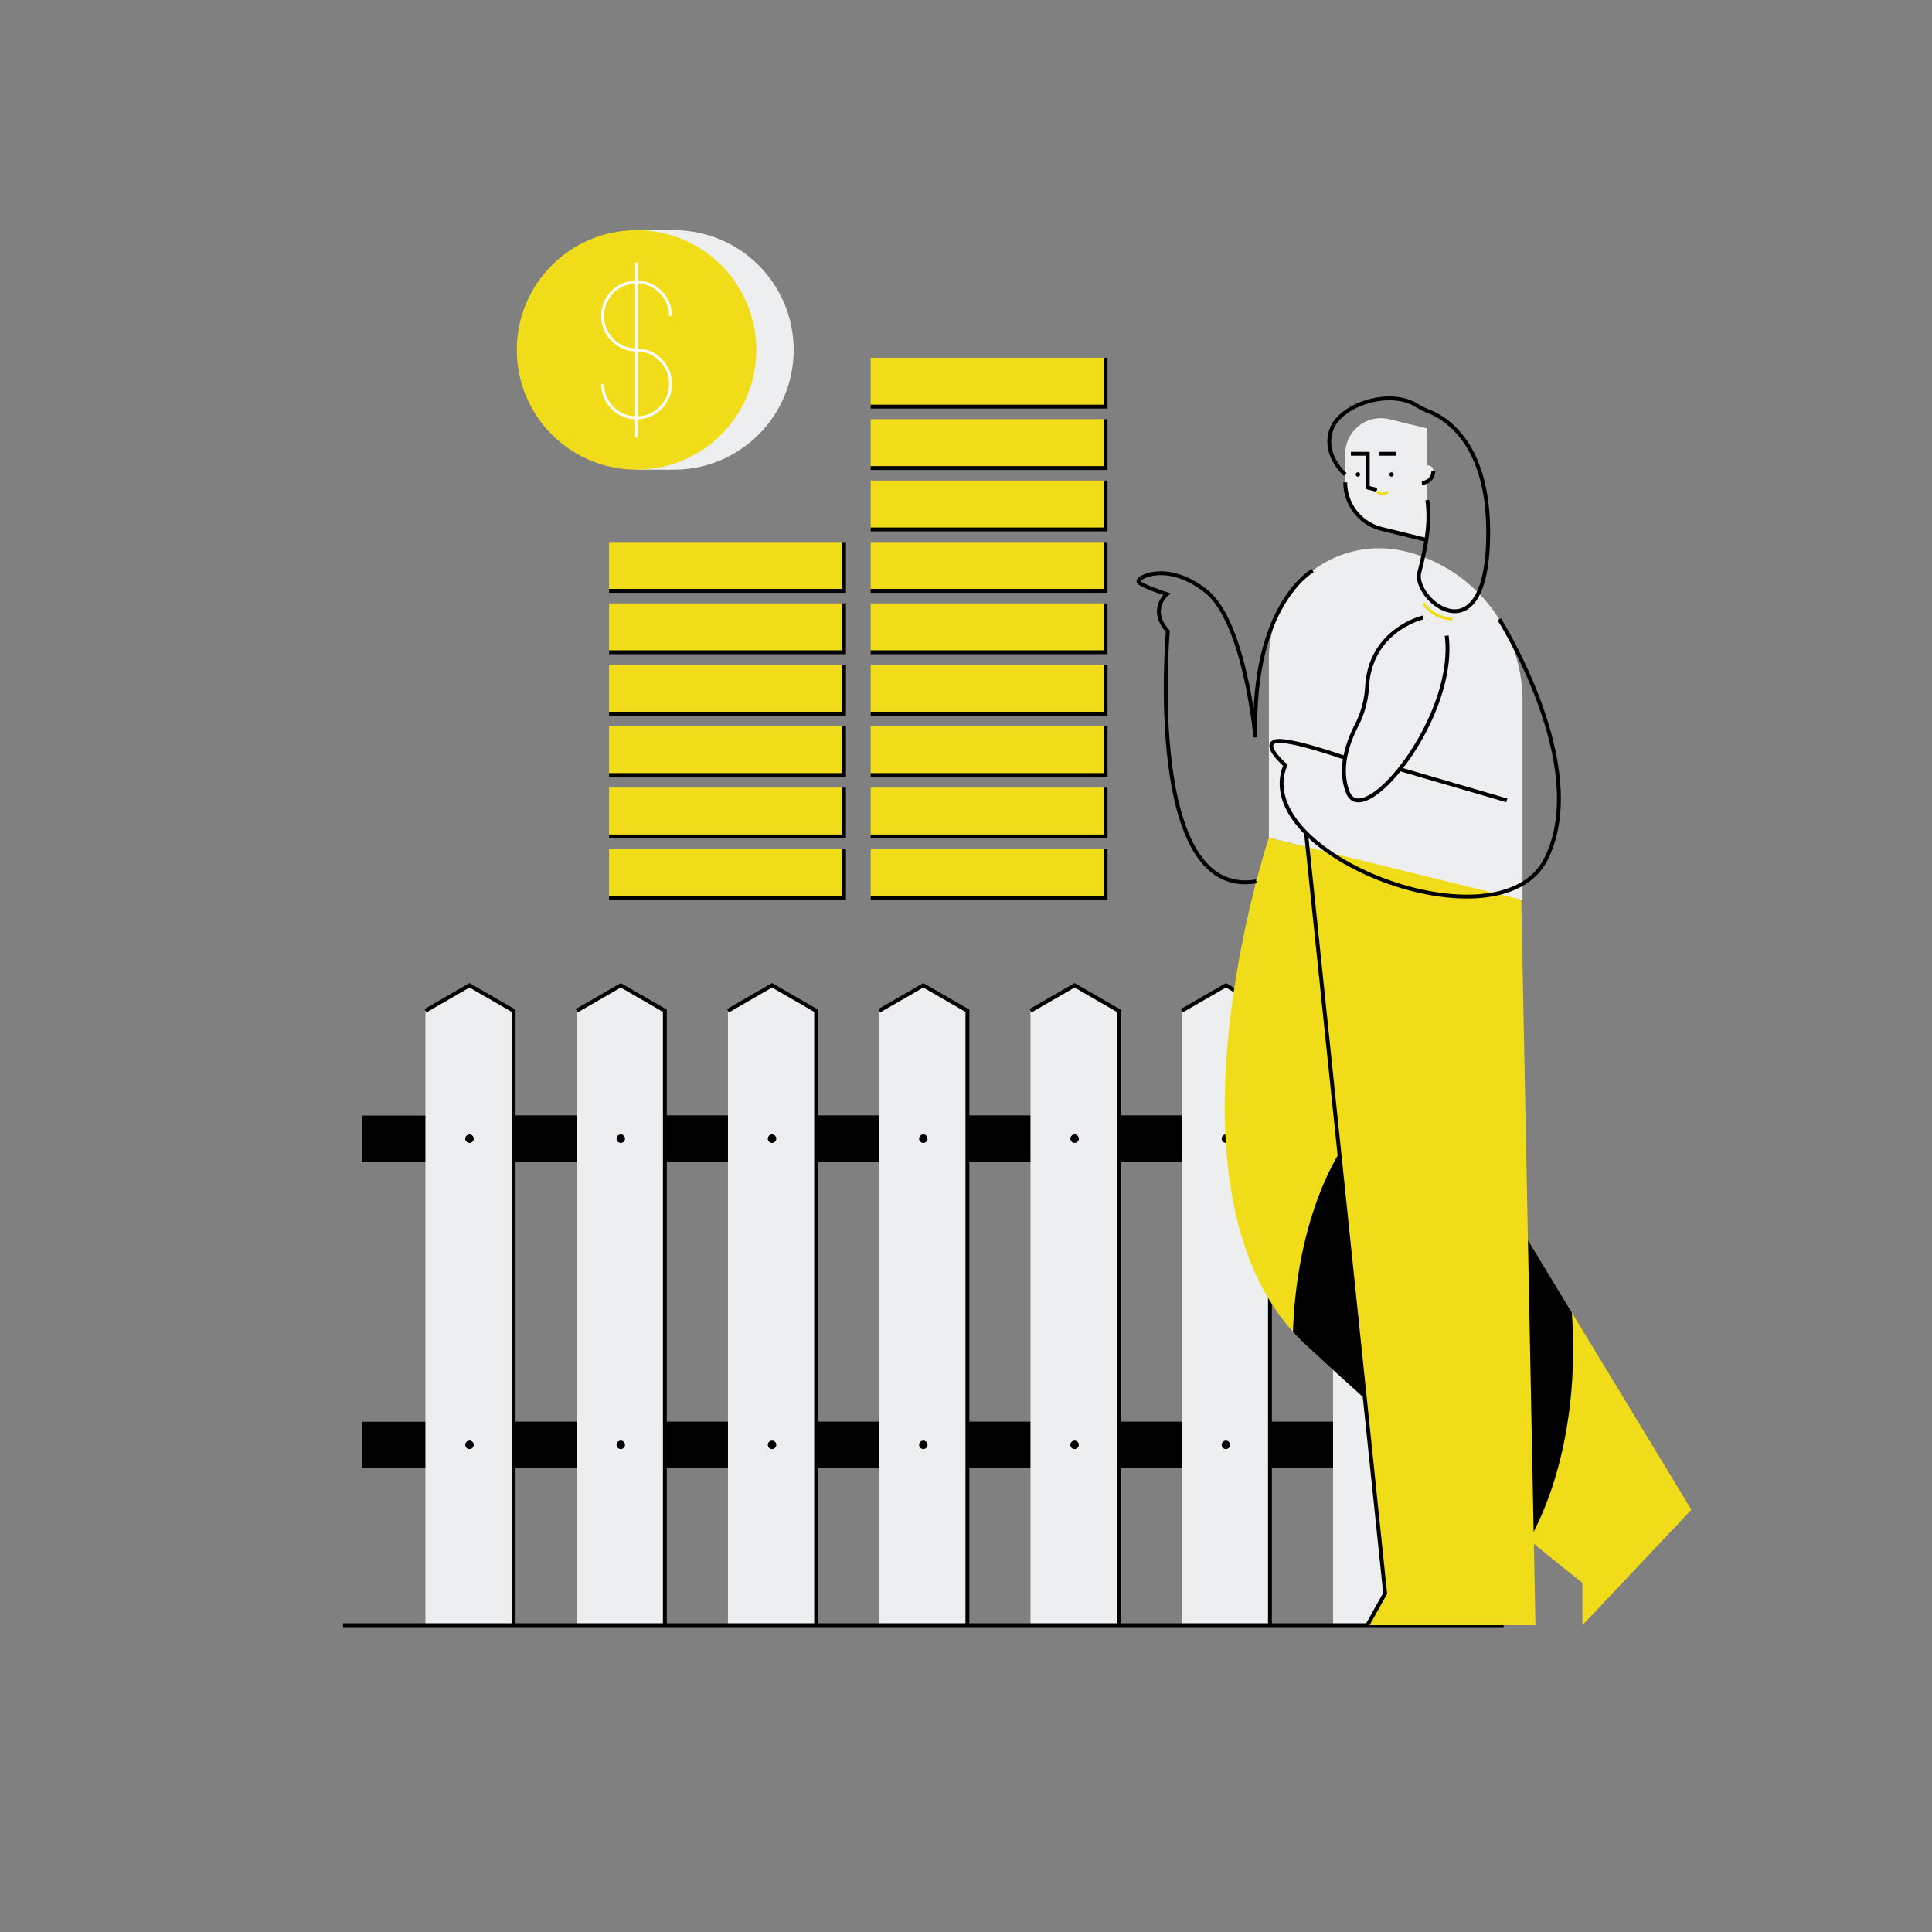 <svg viewBox="0 0 1000 1000" xmlns="http://www.w3.org/2000/svg"><rect x="0" y="0" width="1000" height="1000" fill="#808080" stroke="none"/><path d="m187.53 577.44h110.96v23.89h-110.96z"/><path d="m187.53 735.91h110.96v23.89h-110.96z"/><path d="m265.83 841.21v-318.05l-22.82-13.17-22.82 13.17v318.05" fill="#edeeef"/><path d="m265.83 841.21v-318.05l-22.82-13.17-22.82 13.17" fill="none" stroke="#000" stroke-miterlimit="10" stroke-width="2"/><circle cx="243.01" cy="589.39" r="2.19"/><circle cx="243.01" cy="747.86" r="2.19"/><path d="m265.83 577.44h110.96v23.89h-110.96z"/><path d="m265.83 735.91h110.96v23.89h-110.96z"/><path d="m344.13 841.21v-318.05l-22.82-13.17-22.82 13.17v318.05" fill="#edeeef"/><path d="m344.13 841.21v-318.05l-22.82-13.17-22.82 13.17" fill="none" stroke="#000" stroke-miterlimit="10" stroke-width="2"/><circle cx="321.31" cy="589.39" r="2.19"/><circle cx="321.31" cy="747.86" r="2.19"/><path d="m344.13 577.44h110.96v23.89h-110.96z"/><path d="m344.13 735.91h110.96v23.89h-110.96z"/><path d="m422.43 841.21v-318.05l-22.82-13.17-22.82 13.17v318.05" fill="#edeeef"/><path d="m422.43 841.21v-318.05l-22.82-13.17-22.82 13.17" fill="none" stroke="#000" stroke-miterlimit="10" stroke-width="2"/><circle cx="399.61" cy="589.39" r="2.19"/><circle cx="399.61" cy="747.86" r="2.19"/><path d="m422.43 577.44h110.96v23.89h-110.96z"/><path d="m422.43 735.91h110.96v23.89h-110.96z"/><path d="m500.73 841.21v-318.05l-22.82-13.17-22.82 13.17v318.05" fill="#edeeef"/><path d="m500.73 841.21v-318.05l-22.82-13.17-22.82 13.17" fill="none" stroke="#000" stroke-miterlimit="10" stroke-width="2"/><circle cx="477.91" cy="589.39" r="2.19"/><circle cx="477.91" cy="747.86" r="2.19"/><path d="m500.73 577.44h110.96v23.89h-110.96z"/><path d="m500.73 735.91h110.96v23.89h-110.96z"/><path d="m579.03 841.21v-318.05l-22.82-13.17-22.83 13.17v318.05" fill="#edeeef"/><path d="m579.03 841.21v-318.05l-22.82-13.17-22.83 13.17" fill="none" stroke="#000" stroke-miterlimit="10" stroke-width="2"/><circle cx="556.21" cy="589.39" r="2.19"/><circle cx="556.21" cy="747.86" r="2.19"/><path d="m579.03 577.44h110.96v23.89h-110.96z"/><path d="m579.03 735.91h110.96v23.89h-110.96z"/><path d="m657.33 841.21v-318.05l-22.82-13.17-22.83 13.17v318.05" fill="#edeeef"/><path d="m657.33 841.21v-318.05l-22.82-13.17-22.83 13.17" fill="none" stroke="#000" stroke-miterlimit="10" stroke-width="2"/><circle cx="634.51" cy="589.39" r="2.19"/><circle cx="634.51" cy="747.86" r="2.19"/><path d="m657.33 577.44h110.96v23.89h-110.96z"/><path d="m657.33 735.91h110.96v23.89h-110.96z"/><path d="m735.63 841.21v-318.05l-22.82-13.17-22.82 13.17v318.05" fill="#edeeef"/><path d="m735.63 841.21v-318.05l-22.82-13.17-22.82 13.17" fill="none" stroke="#000" stroke-miterlimit="10" stroke-width="2"/><circle cx="712.81" cy="589.39" r="2.19"/><circle cx="712.81" cy="747.86" r="2.19"/><path d="m177.5 841.21h600.81" fill="none" stroke="#000" stroke-miterlimit="10" stroke-width="2"/><path d="m875.47 781.45-120.78-199.19-12.82-127.77-85.1-20.91s-62.55 187.08 19.28 262.68 143 123 143 123v21.94z" fill="#F1DC19"/><path d="m814.27 698.06c0-6.33-.24-12.56-.68-18.66l-58.9-97.14-1.89-18.8a39.88 39.88 0 0 0 -11.13-1.6c-38.53 0-70 56.32-72.44 127.47q3.22 3.6 6.82 6.93c48.59 44.89 89.95 79.84 115.45 100.83 14.02-24.83 22.77-60.01 22.77-99.03z"/><path d="m676.05 431.61 93.67-6.42 17.03 6.94 8.01 409.08h-87.01l9.2-16.48z" fill="#F1DC19"/><path d="m696.3 234.88v14.79a24.83 24.83 0 0 0 18.91 24.11l23.53 5.79v-57.81l-19.57-4.76a18.47 18.47 0 0 0 -22.87 17.93z" fill="#edeeef"/><path d="m696.3 249.67a24.83 24.83 0 0 0 18.91 24.11l23.53 5.79" fill="none" stroke="#000" stroke-miterlimit="10" stroke-width="2"/><circle cx="720.27" cy="245.6" r="1.13"/><circle cx="702.85" cy="245.6" r="1.13"/><path d="m707.96 252.37v-17.49h-8.76" fill="none" stroke="#000" stroke-miterlimit="10" stroke-width="2"/><path d="m722.41 234.88h-8.76" fill="none" stroke="#000" stroke-miterlimit="10" stroke-width="2"/><path d="m735.94 243.84v6.07a5.92 5.92 0 0 0 5.93-5.93c0-.18 0-.36 0-.54-.35-3.68-5.93-3.3-5.93.4z" fill="#edeeef"/><g fill="none" stroke-miterlimit="10"><path d="m735.94 249.91a5.92 5.92 0 0 0 5.93-5.93" stroke="#000" stroke-width="2"/><path d="m712.75 254.41a3.93 3.93 0 0 0 5.55 0" stroke="#F1DC19" stroke-width="1.5"/><path d="m707.96 252.38 3.83.94" stroke="#000" stroke-linecap="round" stroke-width="2"/></g><path d="m656.77 340.91v92.67l131.28 32.26v-103.2a79.5 79.5 0 0 0 -60.52-77.2 57.12 57.12 0 0 0 -70.76 55.47z" fill="#edeeef"/><g fill="none" stroke-miterlimit="10"><path d="m707.75 841.21 9.2-16.48-40.9-393.12" stroke="#000" stroke-width="2"/><path d="m696.3 245.6s-12.1-10.33-7-23.66c4.75-12.5 29.88-20.9 44-12.09a37.87 37.87 0 0 0 6.28 3.12c9 3.52 32 17.34 30.66 66.6-1.6 61.3-39.06 30.63-35.6 16.77s5.87-25.47 4.14-37.47" stroke="#000" stroke-width="2"/><path d="m736.74 312.24s4.4 7.47 15.06 8.27" stroke="#F1DC19" stroke-width="1.5"/><g stroke="#000" stroke-width="2"><path d="m736.6 319.59s-27.35 6.26-29 35.91a50.08 50.08 0 0 1 -5.53 20.12c-4.53 8.78-9.23 22.21-4.43 34.49 8 20.47 56.61-38.71 51.15-81.1"/><path d="m776 320.51s48.2 76.09 24.2 124.09-154.13-2.13-134.93-48.53c0 0-11.73-10.13-5.33-12.27s36.27 8.5 36.27 8.5"/><path d="m724.49 398.12 55.45 16.17"/><path d="m679.45 295.35s-31.56 17.29-29.65 86.32c0 0-5.33-59.73-25.6-75.73s-36.46-6.82-34.86-4.69 14.6 6.29 14.6 6.29-9.6 8 .53 19.2c0 0-12.29 139.41 45.78 129.46"/></g></g><circle cx="348.82" cy="181.12" fill="#edeeef" r="61.98"/><path d="m329.47 119.14h17.58v123.96h-17.58z" fill="#edeeef"/><circle cx="329.47" cy="181.12" fill="#F1DC19" r="61.98"/><g fill="none" stroke="#fff" stroke-miterlimit="10" stroke-width="1.5"><path d="m329.47 181.12a17.58 17.58 0 1 1 17.58-17.58"/><path d="m329.47 181.12a17.59 17.59 0 1 1 -17.58 17.59"/><path d="m329.47 135.87v90.51"/></g><path d="m450.66 439.45h121.61v25.29h-121.61z" fill="#F1DC19"/><path d="m572.26 439.45v25.29h-121.6" fill="none" stroke="#000" stroke-miterlimit="10" stroke-width="2"/><path d="m450.66 407.66h121.61v25.29h-121.61z" fill="#F1DC19"/><path d="m572.26 407.66v25.3h-121.6" fill="none" stroke="#000" stroke-miterlimit="10" stroke-width="2"/><path d="m450.66 375.88h121.61v25.29h-121.61z" fill="#F1DC19"/><path d="m572.26 375.88v25.29h-121.6" fill="none" stroke="#000" stroke-miterlimit="10" stroke-width="2"/><path d="m450.66 344.1h121.61v25.29h-121.61z" fill="#F1DC19"/><path d="m572.26 344.1v25.29h-121.6" fill="none" stroke="#000" stroke-miterlimit="10" stroke-width="2"/><path d="m450.66 312.31h121.61v25.29h-121.61z" fill="#F1DC19"/><path d="m572.26 312.31v25.29h-121.6" fill="none" stroke="#000" stroke-miterlimit="10" stroke-width="2"/><path d="m450.66 280.53h121.61v25.29h-121.61z" fill="#F1DC19"/><path d="m572.26 280.53v25.29h-121.6" fill="none" stroke="#000" stroke-miterlimit="10" stroke-width="2"/><path d="m450.66 248.74h121.61v25.29h-121.61z" fill="#F1DC19"/><path d="m572.26 248.74v25.3h-121.6" fill="none" stroke="#000" stroke-miterlimit="10" stroke-width="2"/><path d="m450.66 216.96h121.61v25.29h-121.61z" fill="#F1DC19"/><path d="m572.26 216.96v25.29h-121.6" fill="none" stroke="#000" stroke-miterlimit="10" stroke-width="2"/><path d="m450.66 185.18h121.61v25.29h-121.61z" fill="#F1DC19"/><path d="m572.26 185.18v25.29h-121.6" fill="none" stroke="#000" stroke-miterlimit="10" stroke-width="2"/><path d="m315.24 439.45h121.61v25.29h-121.61z" fill="#F1DC19"/><path d="m436.85 439.45v25.29h-121.61" fill="none" stroke="#000" stroke-miterlimit="10" stroke-width="2"/><path d="m315.24 407.66h121.61v25.29h-121.61z" fill="#F1DC19"/><path d="m436.85 407.66v25.3h-121.61" fill="none" stroke="#000" stroke-miterlimit="10" stroke-width="2"/><path d="m315.24 375.88h121.61v25.29h-121.61z" fill="#F1DC19"/><path d="m436.85 375.88v25.29h-121.61" fill="none" stroke="#000" stroke-miterlimit="10" stroke-width="2"/><path d="m315.24 344.1h121.61v25.29h-121.61z" fill="#F1DC19"/><path d="m436.85 344.1v25.29h-121.61" fill="none" stroke="#000" stroke-miterlimit="10" stroke-width="2"/><path d="m315.24 312.31h121.61v25.29h-121.61z" fill="#F1DC19"/><path d="m436.85 312.31v25.29h-121.61" fill="none" stroke="#000" stroke-miterlimit="10" stroke-width="2"/><path d="m315.24 280.53h121.61v25.29h-121.61z" fill="#F1DC19"/><path d="m436.85 280.53v25.29h-121.61" fill="none" stroke="#000" stroke-miterlimit="10" stroke-width="2"/></svg>